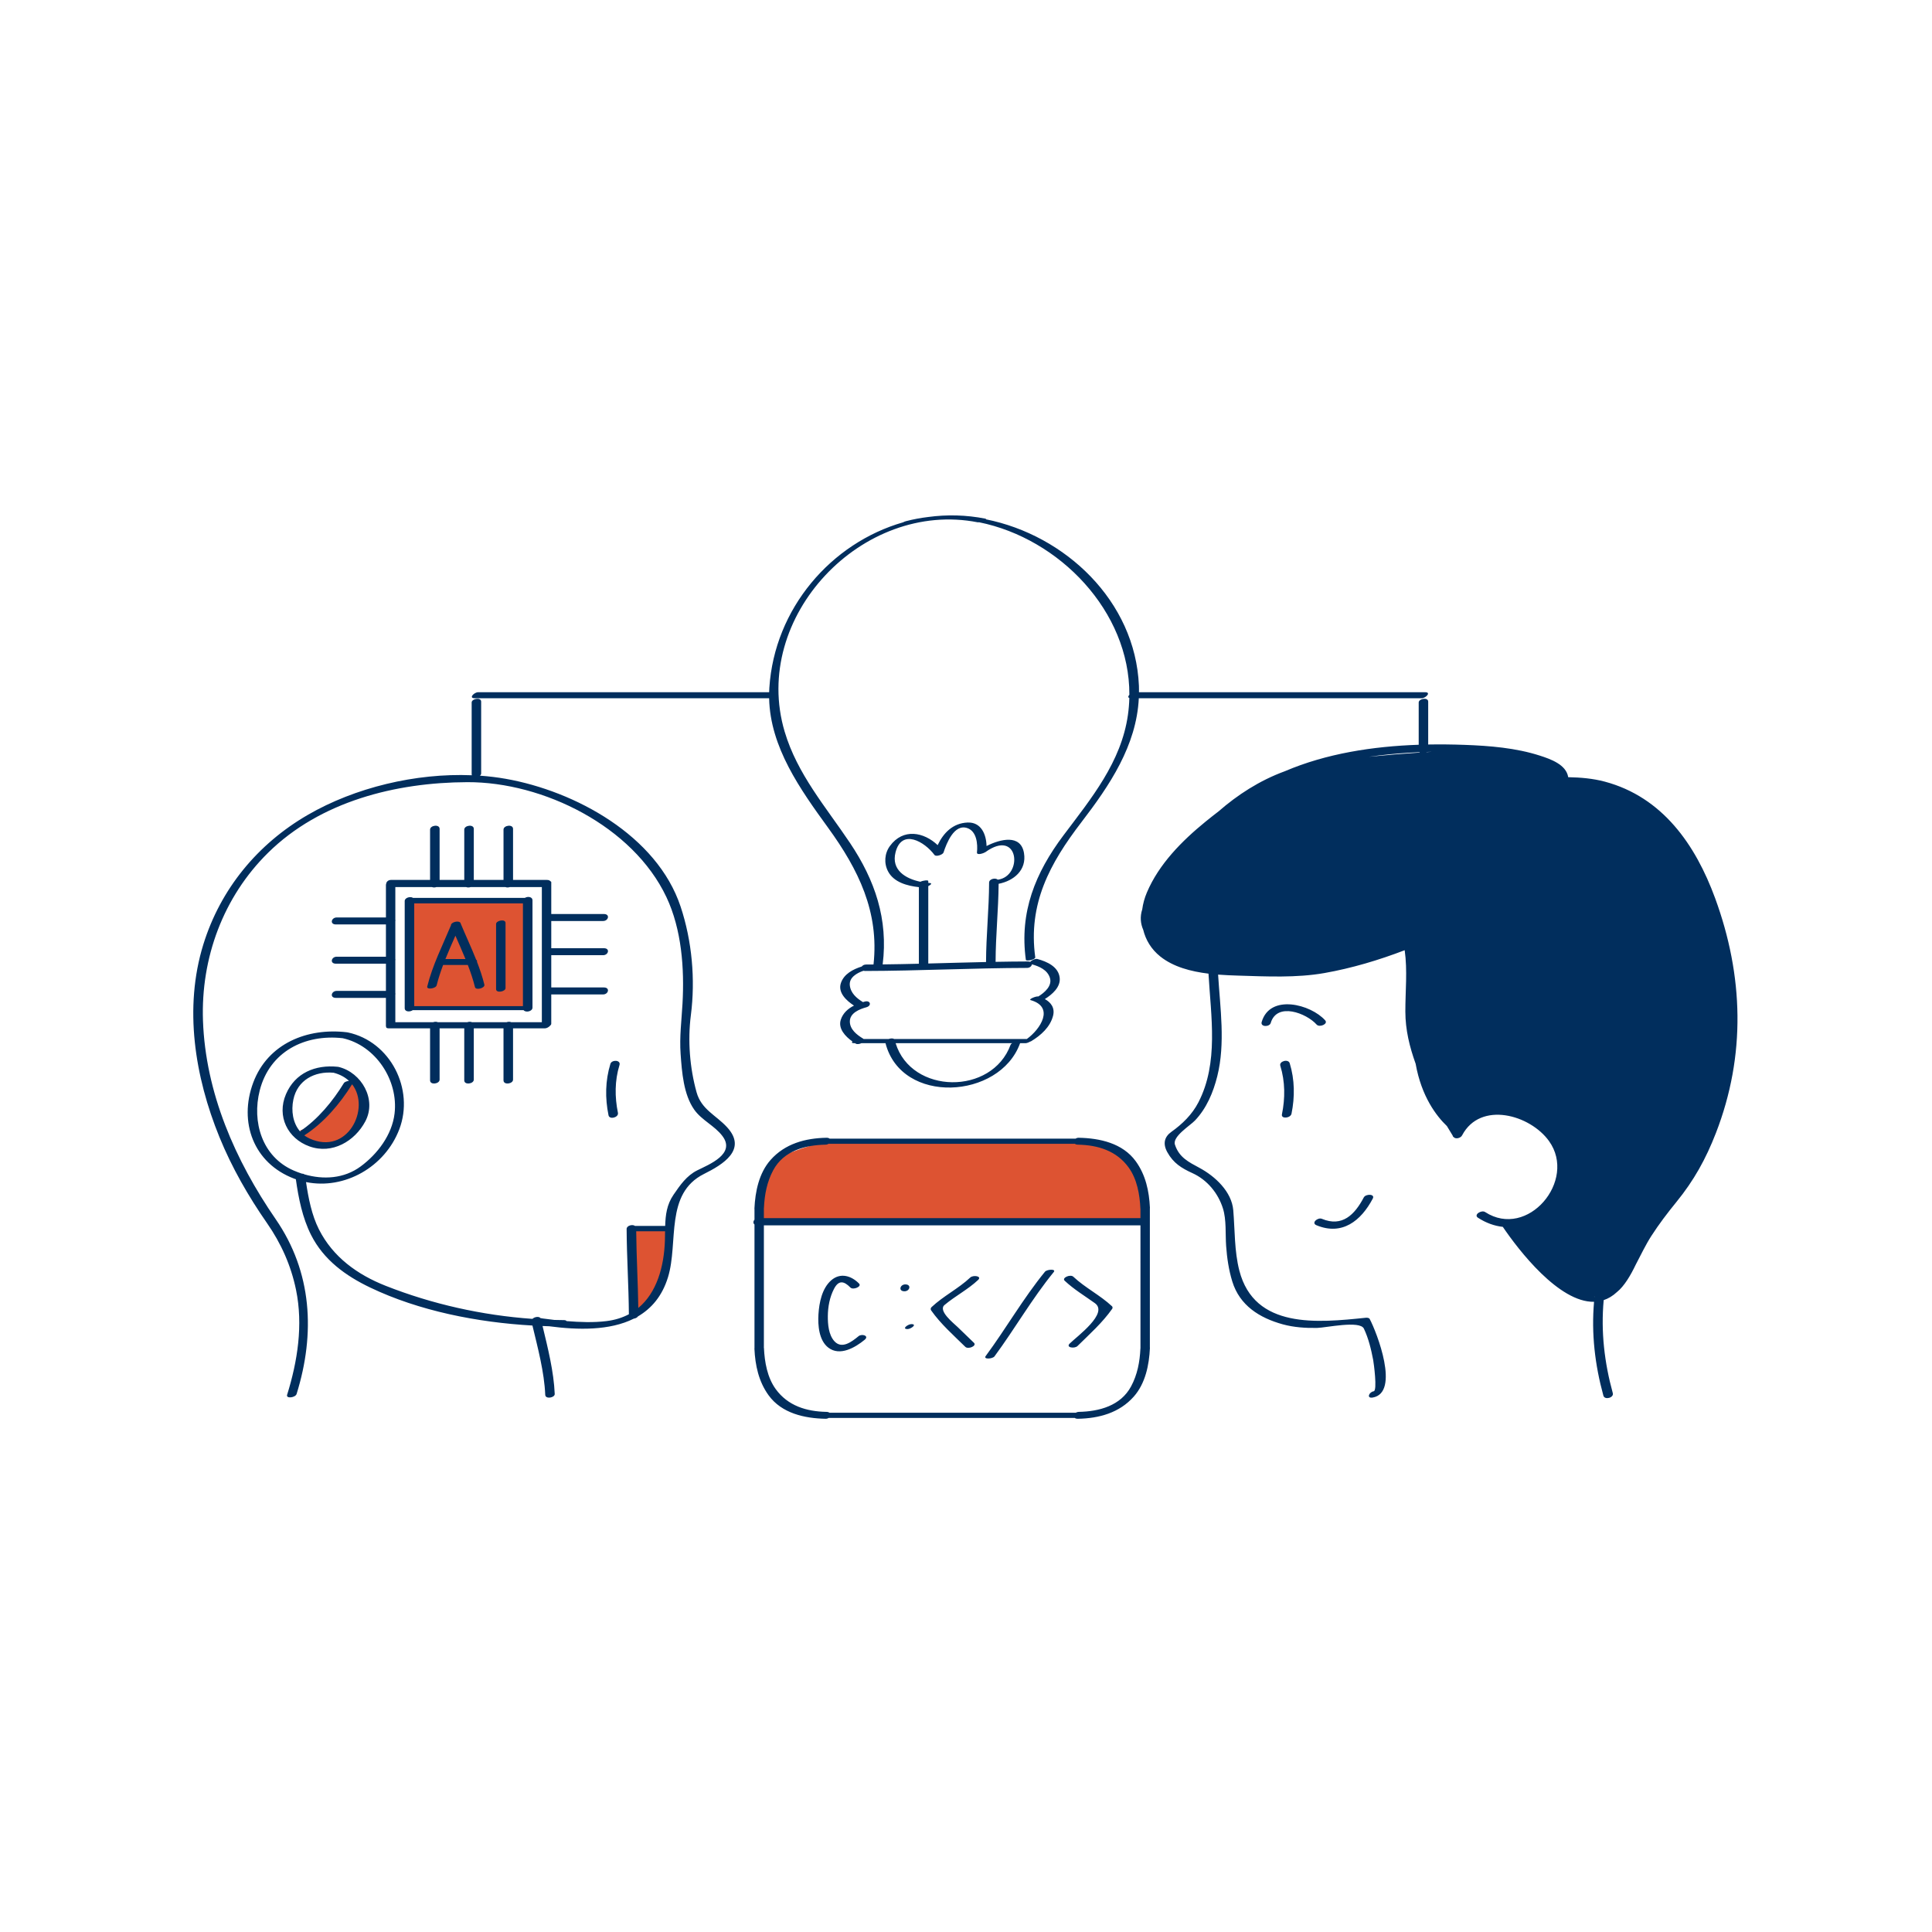 <svg xmlns="http://www.w3.org/2000/svg" xmlns:xlink="http://www.w3.org/1999/xlink" id="Layer_1" x="0px" y="0px" width="595.28px" height="595.28px" viewBox="0 0 595.28 595.28" xml:space="preserve"><path id="color_x5F_2" fill="#dd5332" d="M351.501,376.44H233.518l1.099-9.967c0,0,2.03-5.682,3.818-8.404 s16.087-6.444,16.087-6.444h80.827c0,0,6.166,1.547,11.992,5.347S351.501,376.44,351.501,376.44z M101.822,341.218 c-4.391,5.733-9.266,7.049-9.266,7.049v1.31c0,0,6.43,3.337,7.919,3.422s6.829-2.637,10.127-6.466s-1.559-13.771-1.559-13.771 S106.213,335.484,101.822,341.218z M194.541,405.233c0,0,6.755-1.925,8.883-9.098s2.376-17.59,2.376-17.59h-11.259V405.233z  M126.165,310.626h36.432V277.5h-36.432V310.626z"></path><path id="color_x5F_1" d="M278.687,397.866c-1.966,0-1.399-2.121,0.257-2.121C280.91,395.745,280.342,397.866,278.687,397.866 L278.687,397.866z M279.64,409.506c1.003,0,3.114-1.521,1.16-1.521C279.797,407.984,277.686,409.506,279.64,409.506L279.64,409.506z  M224.02,347.313c6.351,6.914-1.354,11.531-7.084,14.386c-12.195,6.074-7.82,21.108-11.117,31.836 c-1.785,5.809-5.091,9.631-9.256,12.069c-0.241,0.371-0.745,0.615-1.262,0.685c-7.439,3.726-17.235,3.523-26.102,2.35 c-0.673-0.019-1.352-0.049-2.029-0.075c1.633,6.804,3.463,14.057,3.749,20.938c0.048,1.166-2.863,1.699-2.923,0.27 c-0.29-7.003-2.294-14.465-3.942-21.354c-16.991-0.963-34.931-4.5-49.976-11.698c-7.604-3.638-14.336-8.504-18.229-16.204 c-2.664-5.271-3.873-11.349-4.693-17.175c-0.176-0.062-0.353-0.117-0.529-0.184c-12.487-4.726-17.172-17.419-12.589-29.631 c4.522-12.053,16.698-16.908,28.816-15.469c0.085,0.01,0.155,0.026,0.227,0.042c0.034,0.004,0.07,0.004,0.102,0.011 c13.151,2.796,20.535,17.512,15.852,29.824c-4.407,11.588-16.823,18.7-28.745,16.28c0.732,4.935,1.757,10.18,3.972,14.563 c4.315,8.538,11.833,13.952,20.585,17.405c14.341,5.658,29.76,9.091,45.208,10.181c0.625-0.626,2.009-0.855,2.467-0.242 c0.172,0.035,0.427,0.08,0.793,0.132c1.167,0.164,2.336,0.308,3.507,0.438c0.97,0.025,1.939,0.047,2.907,0.053 c0.481,0.003,0.738,0.124,0.838,0.303c4.094,0.33,8.252,0.497,12.32-0.003c2.625-0.323,4.904-1.054,6.881-2.103 c-0.063-8.767-0.649-17.518-0.695-26.284c-0.005-1.037,1.83-1.522,2.6-0.923c0.053-0.007,0.106-0.014,0.156-0.014 c3.042,0,6.083,0,9.124,0c0.1-3.357,0.488-6.571,2.561-9.589c2.059-2.996,4.027-5.891,7.344-7.543 c3.607-1.797,11.883-5.032,7.752-10.539c-2.406-3.206-6.378-4.86-8.693-8.133c-3.312-4.681-3.811-11.601-4.209-17.169 c-0.377-5.278,0.289-10.268,0.582-15.507c0.606-10.842-0.248-22.872-4.96-32.841c-10.311-21.817-37.969-35.488-61.334-35.405 c-22.012,0.078-45.296,5.889-61.398,21.756c-13.814,13.612-20.74,32.411-20.057,51.73c0.786,22.218,9.935,43.07,22.403,61.163 c11.231,16.299,12.252,35.181,6.443,53.858c-0.358,1.152-3.31,1.516-2.923,0.27c3.23-10.384,4.969-21.537,2.753-32.327 c-1.538-7.483-4.584-14.313-8.939-20.572c-5.765-8.285-10.846-17.146-14.661-26.505c-7.576-18.588-11.02-39.823-4.967-59.369 c5.299-17.111,16.732-30.968,32.194-39.925c14.515-8.408,33.199-12.925,50.538-12.206c-0.033-0.089-0.055-0.186-0.055-0.297 c0-7.374,0-14.748,0-22.122c0-1.201,2.925-1.703,2.925-0.26c0,7.374,0,14.748,0,22.122c0,0.269-0.151,0.5-0.378,0.685 c2.691,0.192,5.345,0.508,7.936,0.966c21.388,3.779,46.609,17.474,53.897,39.383c3.513,10.563,4.582,22.415,3.158,33.464 c-0.999,7.75-0.349,16.184,1.761,23.74C216.111,341.876,220.577,343.565,224.02,347.313z M93.776,361.835 c5.866,1.699,12.224,1.342,17.357-2.443c5.175-3.816,9.651-9.719,10.437-16.281c1.228-10.255-5.8-20.976-15.982-23.224 c-11.686-1.315-22.511,4.147-25.558,16.091c-2.467,9.67,0.708,20.446,10.452,24.677c0.828,0.359,1.674,0.68,2.532,0.956 C93.321,361.61,93.593,361.681,93.776,361.835z M166.402,406.093C166.224,406.001,166.074,406.015,166.402,406.093L166.402,406.093z  M204.92,379.372c-2.965,0-5.93,0-8.894,0c0.075,7.882,0.532,15.752,0.646,23.633c5.645-4.673,7.934-12.623,8.199-20.793 C204.901,381.256,204.908,380.309,204.92,379.372z M95.367,353.232c-6.753-2.414-10.161-9.3-7.258-16.093 c2.813-6.581,9.082-9.143,15.937-8.446c0.097,0.01,0.178,0.026,0.257,0.044c0.023,0.003,0.049,0.004,0.071,0.009 c7.022,1.726,11.777,9.989,8.192,16.754C109.304,351.655,102.344,355.726,95.367,353.232z M92.43,348.583 c5.524-3.705,10.076-9.251,13.521-14.854c0.227-0.37,0.925-0.627,1.57-0.695c-1.193-1.116-2.755-1.998-4.745-2.508 c-5.822-0.518-11.141,2.251-12.393,8.305C89.68,342.232,90.218,346,92.43,348.583z M108.489,334.083 c-3.739,6.019-8.735,11.895-14.733,15.749c0.482,0.362,1.015,0.683,1.602,0.951C107.06,356.142,114.296,341.527,108.489,334.083z  M161.327,311.247c-11.387,0-22.773,0-34.16,0c-0.679,0.492-1.904,0.548-2.323-0.08c-0.016-0.016-0.029-0.031-0.031-0.049 c-0.073-0.129-0.117-0.28-0.117-0.462c0-11.016,0-22.032,0-33.048c0-1.018,1.758-1.503,2.552-0.96c11.495,0,22.991,0,34.487,0 c0.671-0.396,1.701-0.396,2.131,0.153c0.067,0.052,0.099,0.115,0.11,0.185c0.055,0.123,0.092,0.26,0.092,0.423 c0,11.017,0,22.032,0,33.048C164.07,311.64,161.987,312.088,161.327,311.247z M161.124,278.352c-11.163,0-22.327,0-33.49,0 c0,10.551,0,21.103,0,31.653c11.164,0,22.327,0,33.49,0C161.124,299.453,161.124,288.902,161.124,278.352z M131.641,303.944 c1.628-6.586,4.723-12.642,7.322-18.875c-0.089-0.797,1.959-1.474,2.709-0.908c0.174,0.069,0.271,0.186,0.253,0.35 c1.561,3.742,3.295,7.422,4.788,11.189c0.213,0.146,0.338,0.367,0.251,0.639c0.891,2.299,1.685,4.634,2.28,7.041 c0.265,1.069-2.637,1.83-2.897,0.775c-0.577-2.335-1.345-4.602-2.203-6.835c-2.537,0-5.073,0-7.609,0 c-0.771,2.052-1.464,4.131-1.993,6.271C134.292,304.595,131.37,305.039,131.641,303.944z M137.237,295.504c2.061,0,4.122,0,6.184,0 c-0.987-2.419-2.054-4.808-3.102-7.204C139.269,290.692,138.209,293.082,137.237,295.504z M155.763,304.46 c0-6.695,0-13.391,0-20.085c0-1.33-2.911-0.758-2.911,0.313c0,6.695,0,13.391,0,20.085 C152.852,306.103,155.763,305.53,155.763,304.46z M118.911,305.311c0-2.795,0-5.589,0-8.384c-5.139,0-10.279,0-15.418,0 c-1.965,0-1.417-2.15,0.25-2.15c5.056,0,10.112,0,15.168,0c0-3.313,0-6.627,0-9.94c-5.139,0-10.279,0-15.418,0 c-1.965,0-1.417-2.15,0.25-2.15c5.056,0,10.112,0,15.168,0c0-3.358,0-6.717,0-10.075c0-0.086,0.03-0.166,0.071-0.243 c0.012-0.595,0.578-1.247,1.495-1.247c4.012,0,8.024,0,12.037,0c0-5.17,0-10.341,0-15.511c0-1.323,2.938-1.751,2.938-0.213 c0,5.241,0,10.482,0,15.724c2.532,0,5.064,0,7.597,0c0-5.17,0-10.341,0-15.511c0-1.323,2.938-1.751,2.938-0.213 c0,5.241,0,10.482,0,15.724c3.051,0,6.102,0,9.153,0c0-5.17,0-10.341,0-15.511c0-1.323,2.938-1.751,2.938-0.213 c0,5.241,0,10.482,0,15.724c3.481,0,6.963,0,10.444,0c0.532,0,0.876,0.164,1.071,0.4c0.161,0.063,0.26,0.164,0.26,0.313 c0,3.264,0,6.528,0,9.792c5.406,0,10.813,0,16.219,0c1.965,0,1.417,2.15-0.25,2.15c-5.323,0-10.646,0-15.969,0 c0,2.795,0,5.589,0,8.384c5.406,0,10.813,0,16.219,0c1.965,0,1.417,2.15-0.25,2.15c-5.323,0-10.646,0-15.969,0 c0,3.313,0,6.627,0,9.94c5.406,0,10.813,0,16.219,0c1.965,0,1.417,2.15-0.25,2.15c-5.323,0-10.646,0-15.969,0 c0,3.005,0,6.01,0,9.015c0,0.215-0.123,0.406-0.313,0.57c-0.375,0.445-1.077,0.867-1.666,0.867c-3.266,0-6.531,0-9.796,0 c0,5.268,0,10.534,0,15.802c0,1.323-2.938,1.751-2.938,0.213c0-5.338,0-10.677,0-16.015c-3.051,0-6.102,0-9.153,0 c0,5.268,0,10.534,0,15.802c0,1.323-2.938,1.751-2.938,0.213c0-5.338,0-10.677,0-16.015c-2.532,0-5.064,0-7.597,0 c0,5.268,0,10.534,0,15.802c0,1.323-2.938,1.751-2.938,0.213c0-5.338,0-10.677,0-16.015c-4.228,0-8.457,0-12.685,0 c-0.682,0-0.905-0.23-0.863-0.529c-0.032-0.038-0.055-0.081-0.055-0.133c0-2.91,0-5.819,0-8.729c-5.139,0-10.279,0-15.418,0 c-1.965,0-1.417-2.15,0.25-2.15C108.798,305.311,113.854,305.311,118.911,305.311z M121.808,314.96c3.877,0,7.754,0,11.631,0 c0.483-0.177,1.054-0.189,1.465,0c3.023,0,6.046,0,9.069,0c0.483-0.177,1.054-0.189,1.465,0c3.542,0,7.083,0,10.625,0 c0.483-0.177,1.054-0.189,1.465,0c3.141,0,6.283,0,9.424,0c0-13.879,0-27.758,0-41.637c-3.289,0-6.579,0-9.868,0 c-0.452,0.15-0.967,0.161-1.356,0c-3.578,0-7.156,0-10.734,0c-0.452,0.15-0.967,0.161-1.356,0c-3.059,0-6.119,0-9.178,0 c-0.452,0.15-0.967,0.161-1.356,0c-3.766,0-7.531,0-11.297,0c0,3.337,0,6.675,0,10.012c0.052,0.163,0.049,0.34,0,0.515 c0,3.858,0,7.718,0,11.576c0.052,0.163,0.049,0.34,0,0.515c0,3.34,0,6.68,0,10.02c0.052,0.163,0.049,0.34,0,0.515 C121.808,309.303,121.808,312.132,121.808,314.96z M188.077,327.782c-1.592,5.188-1.664,10.563-0.581,15.861 c0.292,1.43,3.193,0.673,2.897-0.775c-0.996-4.875-0.995-9.906,0.473-14.688C191.374,326.527,188.482,326.463,188.077,327.782z  M405.667,315.682c0.889,0.997,3.636-0.179,2.65-1.285c-4.43-4.973-16.996-8.264-19.567,0.47c-0.479,1.623,2.406,1.599,2.774,0.346 C393.452,308.668,402.543,312.176,405.667,315.682z M405.616,377.511c7.882,3.294,13.738-1.335,17.362-8.217 c0.771-1.463-2.17-1.493-2.774-0.346c-2.801,5.318-6.648,9.21-12.92,6.588C406.044,375.019,403.908,376.797,405.616,377.511z  M397.93,343.163c1.057-5.174,1.004-10.503-0.551-15.57c-0.433-1.411-3.327-0.623-2.897,0.777c1.504,4.9,1.524,9.979,0.503,14.979 C394.676,344.858,397.65,344.534,397.93,343.163z M528.707,349.081c-3.115,8.029-6.789,14.653-12.192,21.285 c-2.739,3.362-5.367,6.81-7.715,10.458c-1.749,2.717-3.225,5.838-4.811,8.85c-1.564,3.288-3.568,6.664-5.792,8.435 c-1.299,1.209-2.665,2.009-4.074,2.478c-0.895,9.722,0.22,19.256,2.805,28.663c0.392,1.423-2.505,2.201-2.897,0.775 c-2.609-9.491-3.738-19.119-2.879-28.919c-10.845,0.221-23.252-15.938-28.112-23.09c-2.589-0.278-5.177-1.206-7.652-2.81 c-1.429-0.926,1.06-2.496,2.214-1.748c13.067,8.467,28.367-9.693,19.699-21.842c-5.832-8.173-21.146-12.456-26.784-1.837 c-0.002,0.005-0.007,0.009-0.009,0.014c-0.372,0.829-1.918,1.294-2.577,0.604c-0.191-0.116-0.316-0.282-0.334-0.499 c-0.595-0.984-1.188-1.961-1.779-2.934c-3.21-3.067-7.846-9.074-9.635-19.203c-1.862-5.198-3.16-10.4-3.171-16.078 c-0.012-6.308,0.686-12.643-0.206-18.906c-7.973,3.056-16.339,5.556-24.719,7.034c-8.649,1.525-17.908,1.051-26.667,0.787 c-1.935-0.059-3.998-0.138-6.104-0.304c0.638,10.357,2.274,21.155-0.25,31.297c-1.238,4.975-3.295,9.891-6.878,13.658 c-1.51,1.588-6.993,4.921-6.172,7.429c1.305,3.989,4.236,5.359,7.649,7.209c4.714,2.556,9.844,7.259,10.325,13.003 c0.514,6.143,0.322,12.581,1.867,18.586c4.654,18.095,24.183,16.081,38.975,14.546c0.329-0.034,0.991,0.002,1.18,0.354 c2.189,4.086,9.444,22.748,0.949,24.228c-1.973,0.344-1.192-1.672,0.308-1.934c1.158-0.201,0.001-8.744-0.169-9.638 c-0.628-3.277-1.424-6.631-2.864-9.661c-1.231-2.592-11.677-0.275-14.38-0.218c-3.519,0.074-7.213-0.168-10.623-1.109 c-7.15-1.975-13.266-5.787-15.548-13.216c-1.096-3.565-1.626-7.221-1.895-10.937c-0.266-3.668,0.127-8.04-0.986-11.563 c-1.491-4.716-4.834-8.789-9.398-10.868c-3.382-1.54-5.875-3.087-7.735-6.449c-1.447-2.614-0.911-4.738,1.253-6.274 c3.386-2.405,6.395-5.345,8.321-9.076c6.298-12.199,3.865-26.441,3.112-39.664c-5.412-0.661-10.841-2.071-14.873-5.302 c-2.772-2.222-4.474-5.083-5.235-8.198c-0.826-1.893-1.052-4.006-0.308-6.313c0.233-1.752,0.714-3.506,1.435-5.204 c3.717-8.758,10.789-15.88,18.063-21.812c1.324-1.08,2.68-2.146,4.052-3.198c5.764-5.02,12.534-9.464,20.386-12.34 c12.793-5.469,27.147-7.678,41.247-8.159c0-4.341,0-8.682,0-13.022c0-1.201,2.925-1.703,2.925-0.26c0,4.4,0,8.803,0,13.204 c3.764-0.067,7.501-0.021,11.174,0.112c7.734,0.281,15.821,0.925,23.231,3.316c3.258,1.051,8.145,2.744,8.733,6.642 c3.792,0.075,7.62,0.393,11.294,1.377c17.78,4.761,27.938,19.446,33.973,35.896C537.21,300.607,537.981,325.176,528.707,349.081z  M437.488,231.872c-0.051-0.033-0.098-0.07-0.14-0.112c-4.165,0.175-8.322,0.505-12.45,1.009c-1.042,0.127-2.088,0.264-3.137,0.408 C427.146,232.649,432.437,232.204,437.488,231.872z M441.225,231.645c-0.544,0.01-1.087,0.024-1.631,0.04 c-0.032,0.021-0.068,0.041-0.102,0.062C440.072,231.711,440.652,231.677,441.225,231.645z M491.431,399.532 c-0.11-0.002-0.232,0.005-0.341,0.003c0.103,0.015,0.205,0.033,0.308,0.044C491.408,399.563,491.419,399.548,491.431,399.532z  M147.322,213.285c29.888,0,59.777,0,89.665,0c0.013-0.458,0.031-0.917,0.062-1.379c1.591-24.446,19.019-44.597,41.239-50.982 c0.191-0.118,0.458-0.236,0.833-0.335c2.278-0.598,4.584-1.018,6.902-1.299c5.717-0.773,11.646-0.654,17.629,0.525 c0.163,0.032,0.186,0.104,0.12,0.194c24.433,4.882,46.03,25.148,47.147,51.268c0.029,0.677,0.017,1.341,0.014,2.008 c29.396,0,58.792,0,88.188,0c1.961,0,0.148,1.852-1.071,1.852c-29.055,0-58.11,0-87.165,0c-0.723,14.61-8.971,26.837-17.717,38.239 c-9.709,12.658-16.449,25.099-14.19,41.592c0.097,0.706-2.826,1.302-2.897,0.775c-2.013-14.692,2.896-26.791,11.611-38.388 c8.528-11.349,17.787-22.529,19.843-37.09c0.247-1.745,0.386-3.48,0.431-5.202c-0.487-0.168-0.366-0.599,0.011-0.995 c0.106-25.707-21.542-48.141-46.303-53.149c-0.162,0.026-0.304,0.035-0.404,0.016c-35.505-6.999-70.014,29.128-59.507,64.496 c3.893,13.104,12.674,23.164,20.138,34.301c7.712,11.507,11.797,23.521,10.063,37.417c3.719-0.042,7.438-0.116,11.156-0.207 c0-7.865,0-15.73,0-23.595c-3.591-0.389-7.714-1.497-9.484-4.834c-1.322-2.491-1.116-5.56,0.566-7.855 c4.068-5.554,10.451-4.293,14.701-0.26c1.785-3.758,4.675-6.764,9.207-6.961c4.204-0.183,5.791,3.692,5.856,7.237 c4.244-2.146,10.557-3.72,11.539,2.172c0.881,5.283-3.198,8.577-7.815,9.466c-0.065,7.979-0.908,15.9-0.933,23.884 c0,0.058-0.013,0.11-0.023,0.164c3.333-0.061,6.666-0.106,10-0.113c0.294-0.001,0.523,0.047,0.707,0.122 c0.365-0.521,1.596-1.052,2.212-0.883c2.924,0.798,6.463,2.351,6.852,5.768c0.33,2.898-2.341,5.172-4.577,6.576 c1.864,1.023,3.162,2.708,2.536,5.149c-0.895,3.494-3.78,6.056-6.767,7.848c-0.072,0.044-0.193,0.087-0.339,0.128 c-0.445,0.255-1.034,0.471-1.382,0.471c-0.564,0-1.128,0-1.692,0c-0.003,0.033-0.003,0.066-0.018,0.104 c-6.302,17.183-36.524,19.002-41.431-0.104c-2.474,0-4.949,0-7.423,0c-0.586,0.277-1.327,0.393-1.752,0.137 c-0.072-0.043-0.146-0.091-0.219-0.137c-0.067,0-0.134,0-0.202,0c-0.843,0-0.88-0.244-0.584-0.52 c-2.172-1.53-4.504-3.971-3.591-6.735c0.679-2.055,2.23-3.403,4.059-4.332c-2.266-1.465-5.02-3.958-4.044-6.913 c0.936-2.834,3.74-4.277,6.449-5.133c0.252-0.336,0.71-0.602,1.295-0.604c0.773-0.002,1.547-0.014,2.32-0.018 c1.771-16.186-4.616-29.203-13.987-42.121c-8.571-11.814-17.862-24.809-18.176-39.913c-30.243,0-60.486,0-90.729,0 C144.289,215.137,146.102,213.285,147.322,213.285z M311.863,321.425c-11.969,0-23.937,0-35.906,0 c4.868,15.806,29.693,16.1,35.418,0.493C311.445,321.728,311.626,321.562,311.863,321.425z M283.595,271.683 c0.822-0.425,2.421-0.567,2.421-0.244c0,0.197,0,0.395,0,0.592c0.134,0.011,0.271,0.027,0.403,0.035 c0.932,0.059,0.365,0.57-0.403,0.961c0,7.948,0,15.897,0,23.845c5.934-0.153,11.867-0.331,17.801-0.458 c0-0.006-0.002-0.011-0.002-0.017c0.025-8.179,0.915-16.292,0.942-24.469c0.003-1.1,1.944-1.575,2.67-0.879 c7.884-1.036,6.582-16.008-3.828-8.485c-0.378,0.273-2.694,1.134-2.58,0.059c0.268-2.521-0.055-6.485-2.987-7.48 c-4.049-1.375-6.397,4.708-7.317,7.527c-0.219,0.672-2.309,1.405-2.794,0.748c-2.999-4.054-10.09-8.251-11.991-0.8 C274.54,268.069,279.005,270.734,283.595,271.683z M266.528,299.173c-0.197,0-0.361-0.023-0.508-0.059 c-2.001,0.687-4.405,2.056-4.185,4.426c0.225,2.424,2.089,4.033,4.054,5.225c0.184-0.055,0.367-0.115,0.55-0.165 c1.768-0.482,2.237,1.28,0.472,1.762c-2.052,0.56-5.035,1.738-5.061,4.323c-0.024,2.478,2.149,4.16,4.073,5.316 c0.073,0.044,0.129,0.09,0.179,0.137c2.561,0,5.121,0,7.682,0c0.625-0.218,1.36-0.261,1.698,0c13.632,0,27.264,0,40.896,0 c4.243-3.071,8.603-9.855,1.204-11.978c-0.837-0.24,1.629-1.282,2.344-1.132c1.893-1.172,4.383-3.268,3.549-5.793 c-0.796-2.41-3.257-3.486-5.532-4.113c-0.053,0.531-0.639,1.106-1.503,1.108C299.797,298.263,283.171,299.14,266.528,299.173z  M354.291,415.056c0,0.004-0.002,0.008-0.003,0.012c0.019,0.081,0.027,0.169,0.022,0.266c-0.241,5.223-1.397,10.939-4.971,14.976 c-4.443,5.019-10.708,6.717-17.231,6.836c-0.446,0.008-0.756-0.099-0.958-0.263c-12.78,0-25.561,0-38.34,0 c-12.494,0-24.987,0-37.48,0c-0.246,0.164-0.561,0.27-0.936,0.263c-6.487-0.119-13.536-1.66-17.579-7.238 c-3.061-4.223-4.131-9.223-4.367-14.353c-0.003-0.07,0.006-0.137,0.02-0.202c0-6.275,0-12.552,0-18.827c0-1.521,0-3.043,0-4.564 c0-4.893,0-9.785,0-14.678c-0.461-0.366-0.416-1.021,0-1.473c0-1.053,0-2.105,0-3.158c0-0.004,0.003-0.009,0.003-0.013 c-0.019-0.081-0.027-0.17-0.022-0.267c0.24-5.222,1.397-10.938,4.971-14.974c4.443-5.019,10.708-6.717,17.231-6.836 c0.446-0.008,0.756,0.099,0.958,0.263c12.78,0,25.561,0,38.34,0c12.494,0,24.987,0,37.48,0c0.246-0.164,0.561-0.27,0.936-0.263 c6.487,0.119,13.536,1.66,17.579,7.238c3.06,4.223,4.13,9.223,4.367,14.353c0.003,0.07-0.006,0.137-0.02,0.203 c0,6.275,0,12.551,0,18.826c0,1.521,0,3.043,0,4.564C354.291,402.184,354.291,408.619,354.291,415.056z M351.394,377.556 c-0.002,0-0.004,0-0.007,0c-38.674,0-77.348,0-116.022,0c0,4.543,0,9.085,0,13.627c0,1.521,0,3.043,0,4.564 c0,6.437,0,12.872,0,19.309c0,0.023-0.011,0.046-0.016,0.069c0.017,0.065,0.032,0.133,0.036,0.208 c0.199,4.333,1.023,9.074,3.626,12.666c3.733,5.149,9.467,6.907,15.639,7.021c0.412,0.008,0.707,0.11,0.91,0.263 c12.796,0,25.593,0,38.389,0c12.511,0,25.021,0,37.532,0c0.239-0.153,0.536-0.256,0.884-0.263c6.325-0.116,12.926-1.88,16.14-7.855 c1.944-3.613,2.683-7.546,2.87-11.61c0.002-0.037,0.014-0.07,0.02-0.105c0-6.308,0-12.615,0-18.924c0-1.521,0-3.043,0-4.564 C351.394,387.158,351.394,382.356,351.394,377.556z M351.41,372.581c-0.017-0.066-0.033-0.133-0.036-0.209 c-0.199-4.331-1.024-9.072-3.627-12.663c-3.732-5.15-9.466-6.908-15.639-7.021c-0.412-0.008-0.707-0.11-0.91-0.263 c-12.796,0-25.593,0-38.389,0c-12.511,0-25.021,0-37.532,0c-0.239,0.153-0.536,0.256-0.884,0.263 c-6.325,0.116-12.926,1.88-16.141,7.855c-1.944,3.613-2.683,7.545-2.869,11.61c-0.002,0.037-0.014,0.07-0.02,0.105 c0,1.021,0,2.044,0,3.066c38.676,0,77.353,0,116.029,0c0-0.892,0-1.783,0-2.674C351.394,372.627,351.404,372.604,351.41,372.581z  M264.538,411.697c-2.061,1.688-5.138,4.102-7.452,1.552c-1.786-1.969-2.039-5.232-2.018-7.748c0.024-2.858,0.579-5.853,1.91-8.398 c1.411-2.697,3.021-2.469,5.051-0.391c0.825,0.844,3.579-0.283,2.67-1.215c-2.395-2.45-5.789-3.474-8.606-0.997 c-2.835,2.493-3.69,6.885-3.914,10.466c-0.21,3.355,0.138,8.045,3.059,10.274c3.564,2.72,8.273-0.053,11.167-2.424 C267.928,411.569,265.551,410.867,264.538,411.697z M321.966,391.841c-6.712,8.223-11.967,17.457-18.259,25.983 c-0.807,1.093,2.126,0.889,2.708,0.1c6.292-8.527,11.547-17.762,18.259-25.983C325.515,390.911,322.582,391.088,321.966,391.841z  M330.71,393.376c-0.902-0.848-3.642,0.322-2.662,1.242c2.836,2.664,6.142,4.641,9.292,6.898c4.333,3.106-5.47,10.215-7.756,12.465 c-1.279,1.258,1.542,1.61,2.401,0.764c3.754-3.695,7.657-7.16,10.71-11.485c0.135-0.192,0.135-0.586-0.046-0.755 C338.971,399.052,334.384,396.825,330.71,393.376z M298.964,393.614c-3.672,3.449-8.26,5.676-11.939,9.129 c-0.281,0.264-0.354,0.687-0.13,1.004c2.99,4.235,6.86,7.621,10.534,11.237c0.884,0.87,3.629-0.29,2.662-1.242 c-1.66-1.634-3.356-3.23-5.025-4.854c-1.223-1.189-6.149-5.031-4.034-6.807c3.306-2.776,7.167-4.729,10.333-7.701 C302.668,393.156,299.838,392.795,298.964,393.614z" fill="#012e5d"></path></svg>